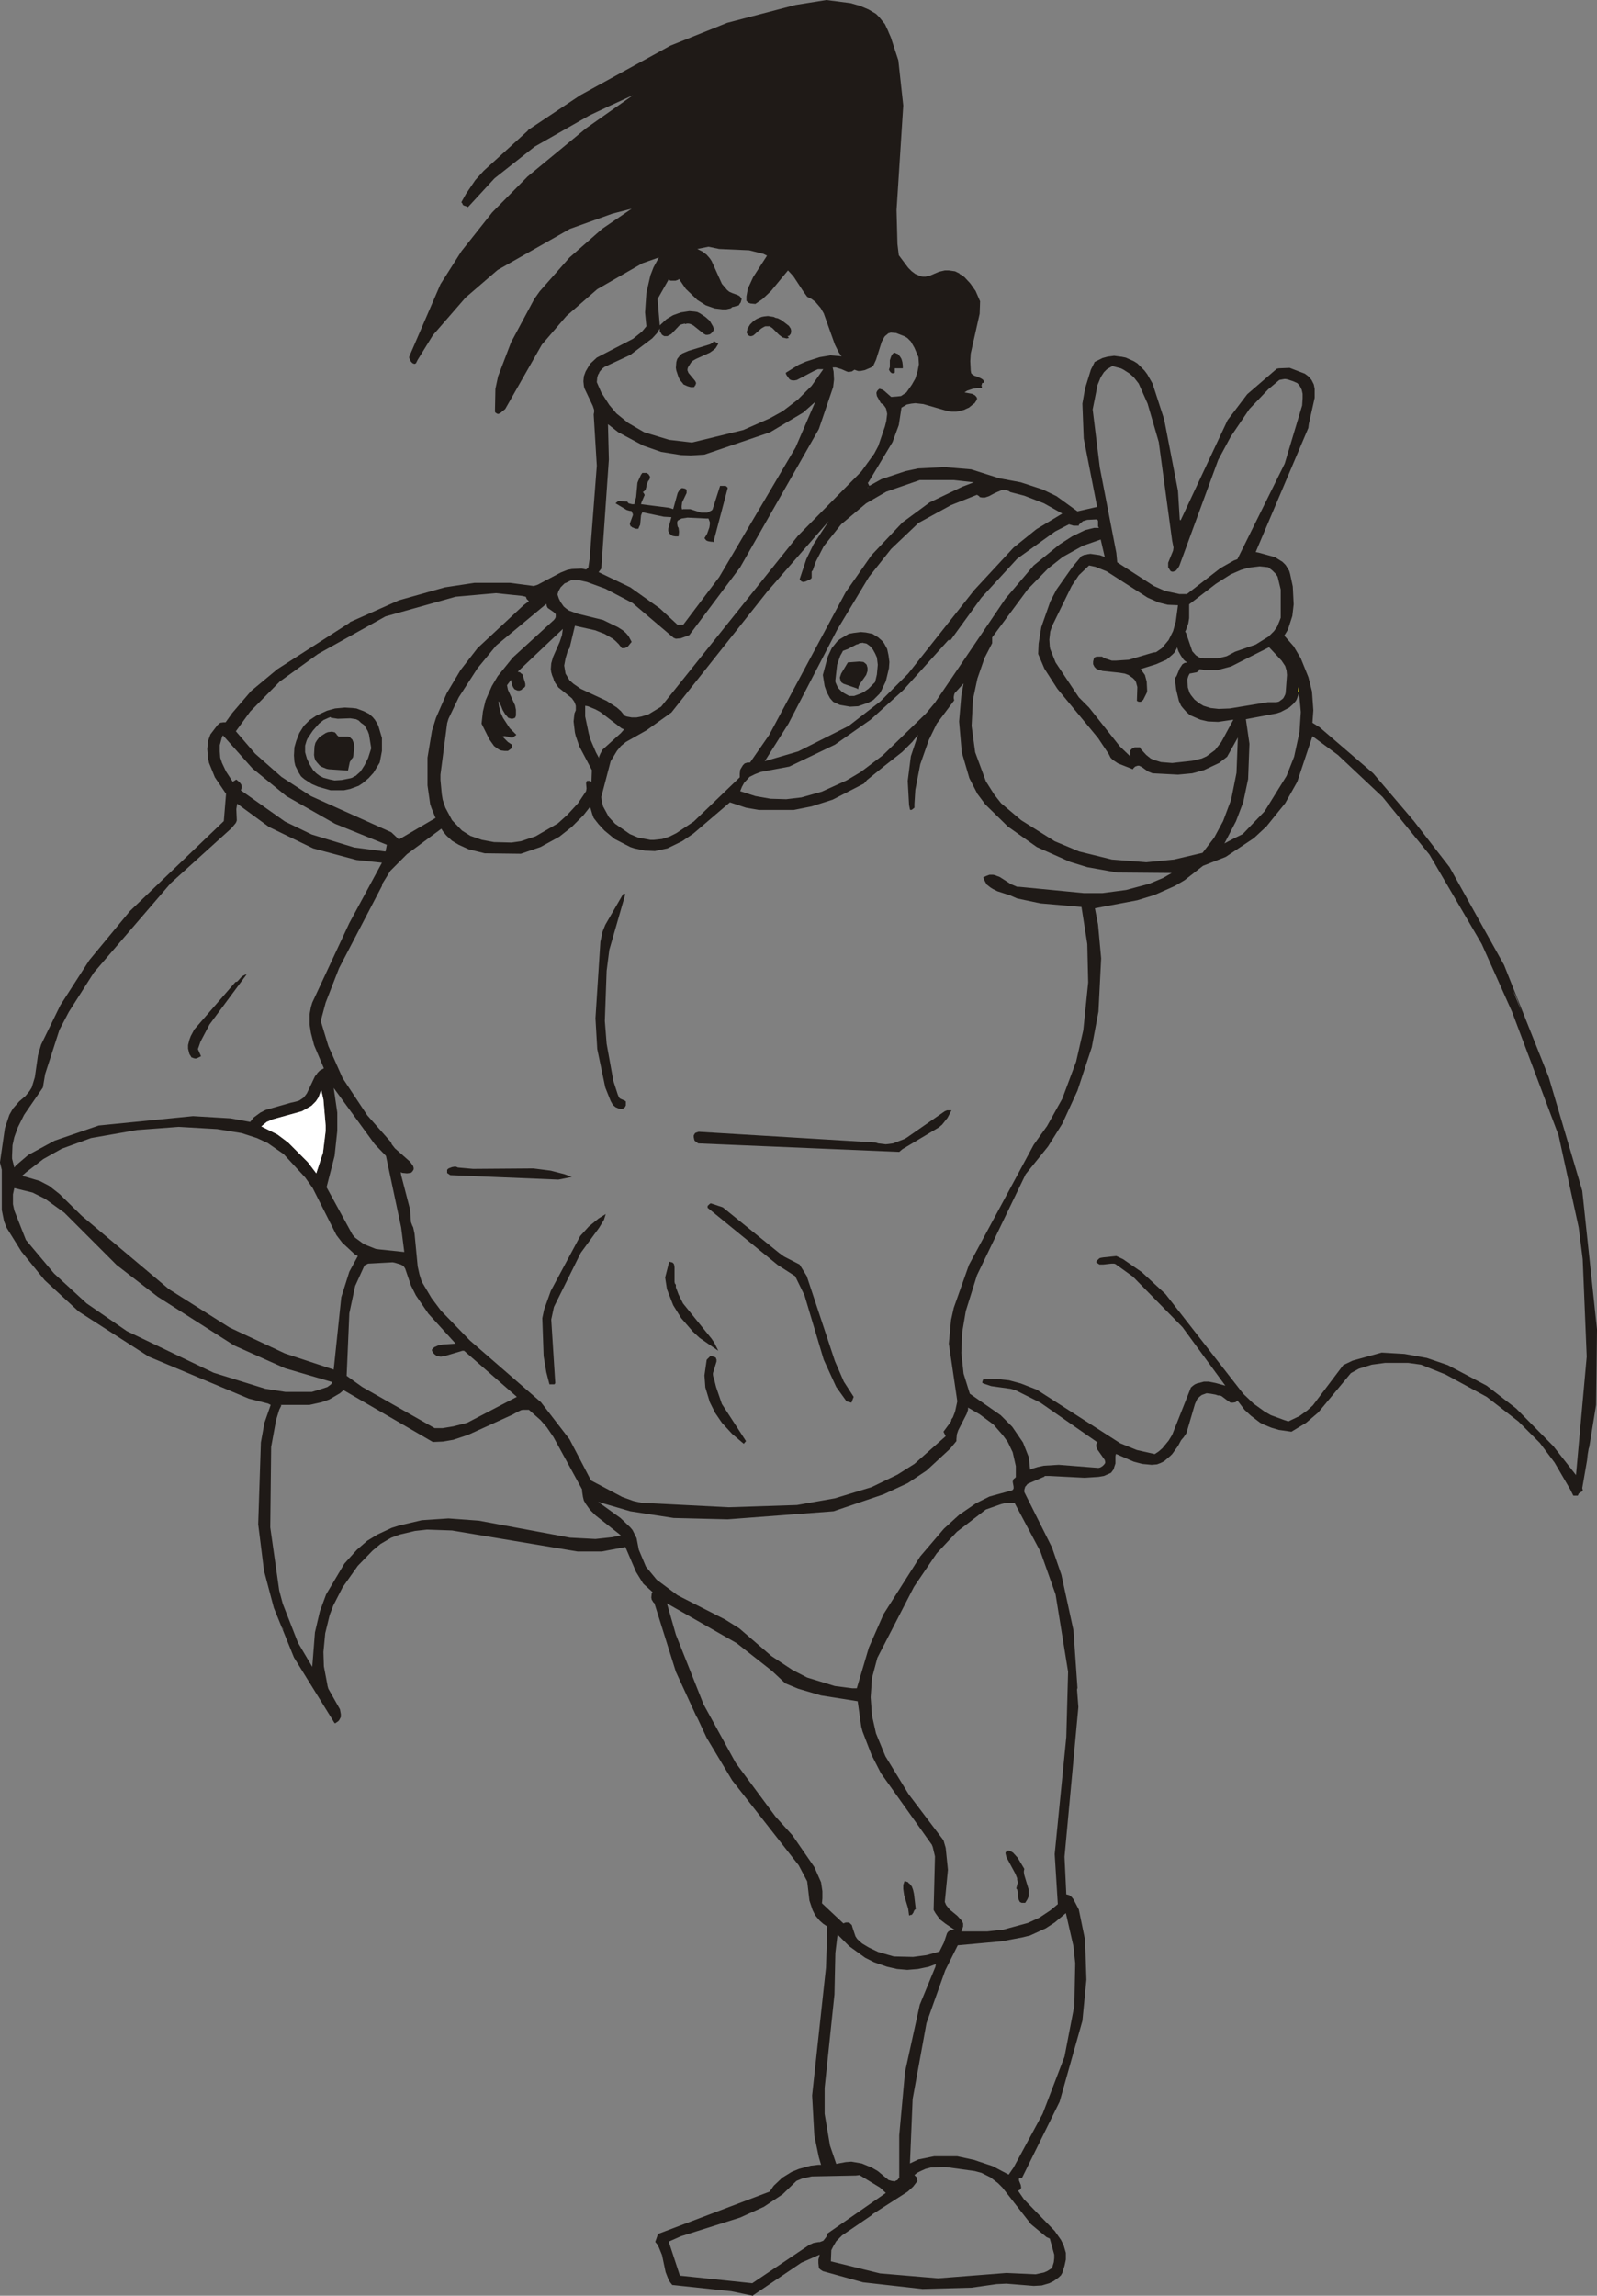 <?xml version="1.0" encoding="UTF-8" standalone="no"?>
<svg xmlns:xlink="http://www.w3.org/1999/xlink" height="256.8px" width="178.75px" xmlns="http://www.w3.org/2000/svg">
  <rect width="100%" height="100%" fill="#808080" stroke="none"/>
  <g transform="matrix(1.0, 0.0, 0.0, 1.0, -106.0, -12.75)">
    <path d="M253.15 57.25 L252.5 60.15 252.45 60.55 252.45 60.6 246.55 74.5 247.0 74.6 248.45 75.0 248.75 75.1 249.55 75.6 249.9 75.95 250.3 76.6 250.4 76.95 250.7 78.35 250.8 80.35 250.65 81.65 250.15 83.2 249.75 83.85 250.8 85.05 251.6 86.4 252.45 88.5 252.85 90.1 253.0 92.2 252.9 93.6 253.7 94.1 259.7 99.25 263.75 104.0 263.8 104.05 264.2 104.55 264.1 104.4 268.25 109.75 274.35 120.7 279.35 133.25 283.1 145.95 283.0 145.95 283.1 145.95 284.75 161.45 284.65 169.9 283.85 174.8 283.85 174.6 283.6 176.1 283.75 175.45 283.1 179.2 283.15 179.4 283.15 179.5 283.1 179.55 283.05 179.6 282.85 179.7 282.75 179.8 282.7 179.8 282.7 179.85 282.65 179.95 282.6 180.05 282.1 180.05 282.05 179.95 281.75 179.35 280.0 176.35 278.35 174.15 275.95 171.75 272.4 169.0 267.8 166.5 265.05 165.4 263.6 165.2 261.05 165.2 259.55 165.4 258.1 165.85 257.2 166.35 253.55 170.75 252.2 171.9 250.55 172.9 249.15 172.7 248.3 172.45 247.45 172.1 247.05 171.9 246.0 171.1 245.3 170.45 244.5 169.4 244.3 169.6 244.0 169.65 243.9 169.65 243.85 169.65 243.75 169.65 243.65 169.6 243.6 169.55 243.5 169.5 242.7 168.9 242.5 168.85 242.35 168.85 242.05 168.75 241.5 168.65 241.05 168.6 240.5 168.8 240.25 169.0 240.0 169.25 239.75 169.8 238.9 172.7 238.8 173.05 238.5 173.5 238.2 173.85 237.85 174.5 237.2 175.4 237.0 175.6 236.3 176.2 235.9 176.4 235.5 176.55 234.9 176.6 233.85 176.5 232.9 176.25 230.95 175.4 230.9 175.4 230.85 175.65 230.85 176.45 230.7 176.9 230.65 177.1 230.5 177.3 230.35 177.5 229.55 177.85 228.95 177.95 227.4 178.05 223.5 177.85 222.95 177.85 222.85 177.95 222.7 178.0 222.6 178.05 221.2 178.65 221.0 178.75 220.85 178.95 220.75 179.05 220.65 179.4 220.65 179.65 223.75 185.85 224.8 188.9 226.15 195.1 226.6 201.55 226.55 201.75 226.7 203.7 225.15 220.45 225.35 224.65 225.7 224.75 225.95 224.95 226.15 225.2 226.75 226.35 227.45 229.75 227.6 234.2 227.15 238.8 224.6 247.85 220.4 256.35 220.3 256.4 220.1 256.4 220.05 256.45 220.05 256.55 220.05 256.65 220.25 257.15 220.3 257.45 220.25 257.6 220.2 257.65 220.15 257.7 220.05 257.75 219.95 257.8 220.6 258.75 224.05 262.3 224.75 263.3 225.05 263.9 225.3 264.75 225.3 265.5 225.15 266.2 224.9 267.0 224.75 267.25 224.75 267.3 224.7 267.3 224.5 267.5 223.95 267.9 223.45 268.15 222.6 268.4 221.7 268.45 218.65 268.2 217.55 268.25 214.75 268.65 209.25 268.8 202.6 268.05 198.1 266.8 197.8 266.6 197.65 266.45 197.65 266.35 197.6 265.9 197.6 265.5 197.75 264.95 195.7 265.85 190.3 269.5 190.3 269.55 190.25 269.55 187.85 269.05 181.3 268.35 181.25 268.35 181.05 268.1 180.85 267.8 180.5 266.9 180.1 265.0 179.75 264.15 179.6 263.85 179.4 263.6 179.35 263.55 179.35 263.5 179.65 262.65 179.75 262.6 192.15 257.9 192.6 257.25 193.55 256.35 194.6 255.7 195.45 255.35 196.75 255.0 197.6 254.9 197.9 254.9 197.65 254.05 197.15 251.65 196.9 247.15 198.45 232.85 198.6 228.25 198.15 227.95 197.75 227.6 197.25 227.0 196.95 226.4 196.6 225.35 196.35 223.2 195.4 221.4 187.95 211.9 185.1 207.15 184.05 204.9 183.95 204.75 181.65 199.75 179.25 192.1 179.1 191.95 179.05 191.85 178.95 191.7 178.9 191.45 178.95 190.95 179.0 190.95 179.0 190.9 179.05 190.85 178.0 189.9 177.2 188.6 176.0 185.8 173.35 186.3 170.65 186.3 156.6 183.95 153.8 183.85 152.45 184.0 150.75 184.4 149.8 184.75 148.6 185.45 147.7 186.2 146.05 187.9 144.35 190.3 143.3 192.35 142.9 193.4 142.4 195.45 142.2 197.55 142.25 199.15 142.65 201.25 142.65 201.3 142.75 201.65 144.05 203.95 144.15 204.5 144.15 204.8 144.0 205.1 143.9 205.25 143.55 205.5 143.45 205.5 138.9 198.15 136.65 192.6 135.55 188.45 134.9 183.25 135.2 174.1 135.6 171.9 136.3 169.9 136.0 169.75 133.85 169.2 122.65 164.5 114.8 159.45 111.0 155.95 108.4 152.75 106.75 150.1 106.45 149.35 106.2 148.1 106.2 143.6 106.0 142.8 106.0 142.75 106.55 138.95 107.05 137.45 107.45 136.75 108.15 135.95 108.85 135.35 109.3 134.8 109.55 134.4 109.9 133.25 110.25 130.8 110.6 129.6 112.75 125.2 116.0 120.15 120.55 114.65 131.05 104.6 131.3 101.55 130.05 99.7 129.4 98.1 129.3 97.65 129.2 96.55 129.3 95.6 129.55 94.9 130.35 93.85 130.65 93.6 131.0 93.55 131.1 93.55 131.25 93.55 132.0 92.5 134.1 90.05 137.05 87.6 145.15 82.4 145.15 82.35 150.65 79.9 155.8 78.45 159.1 77.95 163.1 77.95 165.75 78.3 166.2 78.15 168.75 76.8 169.5 76.5 170.0 76.4 171.1 76.35 171.6 76.45 171.85 76.25 172.0 75.25 172.8 64.85 172.45 59.1 172.5 58.85 172.5 58.6 172.35 58.15 171.4 56.15 171.35 55.9 171.3 55.4 171.35 54.85 171.55 54.3 172.05 53.45 172.8 52.75 176.85 50.65 177.85 49.85 178.35 49.25 178.2 47.7 178.35 45.5 178.8 43.55 179.15 42.65 179.75 41.55 177.9 42.2 172.85 45.1 169.4 48.1 166.65 51.3 162.55 58.5 162.25 58.75 162.2 58.75 162.15 58.85 161.9 59.0 161.8 59.05 161.7 59.05 161.6 59.0 161.45 58.9 161.4 58.8 161.45 56.25 161.75 54.85 163.2 51.05 165.8 46.2 166.4 45.35 169.75 41.55 173.4 38.35 176.7 36.1 174.55 36.65 169.8 38.35 161.7 42.95 158.1 46.05 154.45 50.25 152.75 53.0 152.55 53.4 152.5 53.4 152.45 53.45 152.3 53.45 152.3 53.4 152.2 53.4 152.15 53.35 152.05 53.25 152.0 53.2 151.9 53.0 151.85 52.9 151.8 52.8 151.8 52.65 155.3 44.55 157.65 40.85 161.1 36.5 165.05 32.5 171.6 27.1 176.85 23.4 Q174.4 24.5 172.0 25.65 L165.85 29.15 161.35 32.7 158.4 35.9 158.3 35.9 158.25 35.85 157.95 35.75 157.85 35.7 157.8 35.65 157.75 35.5 157.65 35.4 157.65 35.35 158.15 34.45 159.2 32.9 160.15 31.85 165.1 27.35 165.1 27.3 170.95 23.4 181.05 17.85 187.4 15.3 195.05 13.3 198.5 12.75 201.2 13.1 202.25 13.4 203.2 13.8 204.05 14.3 204.4 14.65 205.05 15.45 205.4 16.2 205.5 16.45 205.7 16.9 206.55 19.5 207.1 24.55 206.35 36.25 206.45 40.05 206.6 41.3 207.65 42.7 208.05 43.1 208.45 43.4 209.05 43.65 209.3 43.7 209.6 43.7 209.75 43.65 210.05 43.6 211.1 43.15 211.75 43.0 212.2 43.0 212.9 43.1 213.4 43.35 213.4 43.4 213.6 43.5 213.95 43.75 214.6 44.45 215.2 45.3 215.7 46.45 215.65 47.85 214.65 52.3 214.6 53.15 214.65 54.2 214.7 54.5 214.8 54.6 214.85 54.65 215.1 54.8 215.3 54.85 215.75 55.05 216.0 55.2 216.15 55.4 216.15 55.5 216.15 55.55 215.95 55.6 215.9 55.65 215.9 55.75 215.85 55.85 215.9 56.05 215.9 56.15 215.85 56.15 215.8 56.15 215.65 56.15 215.35 56.15 214.85 56.25 214.25 56.45 213.95 56.65 214.8 56.8 215.0 56.9 215.1 56.95 215.25 57.1 215.35 57.25 215.35 57.35 215.35 57.45 215.05 57.9 215.0 57.9 214.45 58.35 Q214.2 58.45 213.9 58.6 L213.05 58.8 212.5 58.8 211.95 58.7 209.35 57.95 208.45 57.85 208.0 57.9 207.5 58.0 206.9 58.35 206.6 60.3 205.9 62.2 203.2 66.7 203.15 66.7 203.15 66.8 203.2 66.9 203.3 67.1 204.65 66.35 207.35 65.45 208.75 65.15 211.75 65.0 214.7 65.25 217.85 66.25 220.25 66.7 222.7 67.5 224.25 68.25 226.6 69.95 228.8 69.45 227.3 61.8 227.15 57.9 227.45 56.2 228.1 54.1 228.5 53.3 228.5 53.25 228.7 53.15 229.4 52.8 229.95 52.65 230.7 52.55 231.45 52.65 231.5 52.65 232.0 52.75 232.9 53.15 233.3 53.4 234.1 54.2 234.25 54.4 234.4 54.6 235.0 55.65 236.3 59.65 237.85 67.65 238.05 70.9 238.15 70.95 243.4 59.75 245.6 56.85 248.85 54.05 248.9 54.0 249.15 53.95 250.35 53.9 252.05 54.55 252.45 54.85 252.8 55.25 253.05 55.75 253.15 56.25 253.15 57.25 M250.3 91.9 L249.35 92.4 248.9 92.55 245.45 93.2 245.85 95.95 245.7 99.9 245.15 102.5 244.35 104.6 243.05 107.1 Q244.05 106.55 245.1 106.05 L247.55 103.5 250.0 99.55 250.85 97.4 251.45 94.65 251.6 92.4 251.4 90.25 251.15 90.95 251.05 91.15 250.75 91.5 250.3 91.9 M250.0 87.75 L249.85 87.25 249.45 86.65 248.05 85.15 Q245.95 86.2 243.8 87.3 L242.3 87.7 240.8 87.7 240.25 87.6 240.2 87.75 240.15 87.8 239.95 87.95 239.15 88.1 239.0 88.4 238.9 88.75 238.95 89.65 239.15 90.25 239.3 90.5 239.7 91.0 240.2 91.4 240.7 91.7 241.5 91.95 242.4 92.05 243.65 92.0 247.9 91.3 248.85 91.3 249.1 91.25 249.2 91.2 249.6 90.9 249.7 90.75 249.85 90.45 249.9 90.25 250.05 88.25 250.0 87.75 M248.8 76.95 L248.4 76.55 247.95 76.2 247.0 76.1 245.75 76.25 244.9 76.5 243.75 77.0 242.1 78.05 239.1 80.35 239.1 81.9 239.0 82.5 238.75 83.2 238.65 83.4 238.75 83.55 239.45 85.6 239.85 86.05 240.25 86.3 240.75 86.4 242.3 86.4 243.3 86.15 244.25 85.65 246.55 84.85 248.0 83.95 248.15 83.8 248.6 83.35 248.95 82.85 249.2 82.25 249.35 81.85 249.35 78.7 249.05 77.45 249.0 77.25 248.8 76.95 M250.15 55.2 L249.9 55.15 249.75 55.15 249.2 55.25 247.95 56.3 245.85 58.5 243.75 61.6 242.35 64.2 238.0 76.05 237.85 76.3 237.6 76.6 237.5 76.6 237.45 76.65 237.3 76.7 237.2 76.7 237.05 76.65 237.0 76.6 236.75 76.2 236.75 75.7 237.3 74.35 237.35 74.0 237.2 73.25 235.7 62.2 234.45 57.9 233.45 55.65 232.9 54.95 232.45 54.55 231.75 54.1 231.45 53.95 230.5 53.7 229.9 54.05 229.55 54.4 229.2 54.95 228.85 55.8 228.3 58.55 229.1 65.05 230.95 74.6 231.05 75.65 235.15 78.3 236.4 78.85 238.0 79.2 238.85 79.2 242.6 76.3 244.1 75.45 244.5 75.3 249.8 64.6 251.75 58.1 251.8 57.3 251.8 56.8 251.7 56.35 251.5 55.95 251.3 55.7 251.2 55.6 250.75 55.4 250.15 55.2 M251.3 89.75 L251.3 89.95 251.3 90.1 251.35 90.2 251.4 90.25 251.3 89.6 251.3 89.75 M255.75 97.2 L252.9 95.1 251.2 100.2 249.85 102.6 247.75 105.2 246.35 106.5 243.2 108.6 240.65 109.6 238.6 111.2 237.5 111.85 235.25 112.85 233.3 113.45 228.55 114.35 228.9 116.15 229.25 119.95 228.95 125.9 228.2 129.9 226.6 134.75 224.9 138.45 223.3 141.0 220.8 144.1 215.35 155.4 214.1 159.4 213.7 161.75 213.6 164.1 213.85 166.4 214.55 168.65 218.0 171.05 219.3 172.35 220.5 174.1 221.15 175.75 221.3 177.15 221.5 177.05 222.15 176.85 222.85 176.7 224.5 176.6 228.95 176.95 229.15 176.9 229.4 176.75 229.6 176.55 229.7 176.4 229.7 176.25 229.65 176.05 228.8 174.85 228.7 174.55 228.7 174.35 228.75 174.2 228.85 174.1 222.45 169.65 219.65 168.25 219.1 168.1 216.95 167.8 216.2 167.55 215.95 167.45 215.95 167.3 216.0 167.2 216.0 167.15 216.05 167.05 217.6 167.0 218.95 167.15 220.25 167.5 222.05 168.2 231.4 174.2 233.25 174.95 235.25 175.4 235.7 175.1 236.1 174.75 236.8 173.9 237.2 173.25 239.3 167.95 239.6 167.7 239.75 167.6 240.1 167.45 240.2 167.45 240.75 167.3 241.3 167.3 242.05 167.45 243.15 167.75 238.35 161.2 232.8 155.55 230.85 154.15 230.7 154.1 230.55 154.1 230.4 154.1 229.5 154.2 229.05 154.2 228.7 153.95 228.75 153.8 228.95 153.6 229.05 153.5 229.2 153.45 229.5 153.4 230.95 153.25 231.7 153.6 233.8 155.05 236.45 157.5 245.15 168.65 246.3 169.75 247.55 170.65 248.25 171.05 249.75 171.6 250.2 171.75 251.45 171.15 252.35 170.5 252.95 169.95 256.35 165.45 257.4 164.95 260.65 164.05 263.2 164.2 265.7 164.65 268.05 165.45 272.4 167.75 275.7 170.3 279.85 174.5 282.4 177.75 283.6 164.5 283.15 153.6 282.7 150.05 280.45 139.75 275.25 125.95 271.85 118.35 266.0 108.35 260.75 101.9 255.75 97.2 M244.55 95.25 L243.35 97.4 242.45 98.1 240.75 98.9 239.45 99.25 237.85 99.4 235.0 99.25 234.5 99.05 233.8 98.55 233.5 98.4 233.35 98.4 233.05 98.5 233.0 98.55 232.85 98.7 232.8 98.8 231.15 98.15 230.55 97.75 230.3 97.5 230.1 97.1 228.9 95.3 224.35 89.8 222.9 87.55 222.2 85.9 222.25 84.75 222.55 82.9 223.55 80.05 224.25 78.7 226.05 76.15 227.05 74.95 227.4 74.8 227.55 74.8 227.7 74.75 228.05 74.7 229.1 74.85 229.65 75.05 229.2 73.1 227.2 73.8 224.95 75.05 223.3 76.35 221.05 78.65 217.05 84.05 217.05 84.7 216.2 86.35 215.4 88.65 214.9 91.0 214.75 93.95 215.15 96.9 216.35 100.15 217.3 101.65 218.05 102.6 220.3 104.5 224.05 106.85 226.8 108.0 230.45 108.9 234.3 109.2 237.4 108.9 240.6 108.15 241.9 106.45 242.9 104.6 243.8 102.2 244.4 99.2 244.55 95.25 M180.0 41.4 L179.95 41.4 180.0 41.4 M181.05 44.15 L181.0 44.1 180.95 44.1 180.85 44.0 179.6 46.2 179.85 49.15 180.6 48.45 181.35 48.0 182.2 47.7 183.15 47.55 183.75 47.6 184.05 47.65 184.35 47.8 184.95 48.2 185.35 48.55 185.45 48.65 185.8 49.25 185.9 49.55 185.85 49.75 185.65 50.0 185.45 50.15 185.2 50.2 185.0 50.2 184.8 50.1 184.6 49.95 183.6 49.15 183.5 49.1 183.3 49.0 183.1 48.95 182.85 48.95 182.75 49.0 182.6 48.95 182.45 49.0 182.4 49.0 182.1 49.1 181.15 50.1 180.9 50.25 180.7 50.35 180.5 50.35 180.35 50.35 180.1 50.2 179.95 49.95 179.85 49.8 179.85 49.5 179.55 50.0 179.0 50.6 176.55 52.45 173.65 53.8 173.4 54.0 173.1 54.35 173.05 54.5 172.95 54.65 172.85 54.95 172.8 55.5 173.3 56.65 174.2 58.05 175.0 59.0 176.3 60.05 178.1 61.1 180.9 61.95 183.45 62.25 189.2 60.85 192.15 59.55 193.6 58.75 195.3 57.45 196.85 55.9 198.15 54.05 197.7 54.05 197.55 54.05 197.1 54.25 195.2 55.25 194.95 55.3 194.7 55.3 194.5 55.25 194.35 55.15 194.1 54.8 194.0 54.65 193.95 54.45 195.4 53.55 196.2 53.2 197.75 52.7 198.95 52.5 200.2 52.6 199.9 52.2 199.45 51.3 198.2 47.8 197.85 47.2 197.25 46.5 196.85 46.2 196.35 45.95 195.95 45.4 194.8 43.65 194.2 43.0 192.3 45.3 191.35 46.2 190.55 46.75 190.0 46.7 189.75 46.6 189.65 46.5 189.55 46.4 189.55 45.9 189.7 45.05 190.3 43.75 191.85 41.35 191.45 41.15 189.85 40.75 186.5 40.6 185.3 40.35 184.05 40.6 184.45 40.8 184.65 40.9 185.1 41.25 185.45 41.65 185.65 41.95 186.8 44.5 187.4 45.2 187.65 45.4 188.0 45.55 188.55 45.75 188.75 45.85 188.85 45.95 189.0 46.15 189.0 46.25 188.9 46.6 188.85 46.65 188.75 46.8 188.7 46.9 188.55 46.95 188.35 47.0 188.2 47.05 187.95 47.1 187.9 47.15 187.85 47.2 187.75 47.25 187.3 47.35 186.85 47.35 186.0 47.25 185.0 46.9 184.05 46.3 182.75 45.05 182.0 43.95 181.9 44.05 181.6 44.15 181.4 44.15 181.05 44.15 M189.8 49.3 L189.95 49.05 190.05 48.95 190.15 48.85 190.25 48.75 190.5 48.55 190.75 48.4 191.25 48.2 191.5 48.15 191.95 48.1 192.6 48.2 192.8 48.3 193.05 48.35 193.45 48.55 194.3 49.2 194.4 49.35 194.5 49.5 194.55 49.7 194.55 49.75 194.55 49.9 194.5 50.1 194.45 50.15 194.35 50.3 194.15 50.35 194.3 50.55 194.1 50.6 194.0 50.6 193.6 50.5 193.2 50.2 192.45 49.45 192.15 49.25 191.65 49.25 191.45 49.35 191.2 49.5 190.35 50.25 190.25 50.3 190.1 50.35 189.95 50.35 189.75 50.25 189.7 50.2 189.65 50.1 189.55 49.9 189.6 49.8 189.65 49.65 189.65 49.5 189.75 49.4 189.8 49.3 M197.25 57.7 L195.9 58.9 192.2 61.1 184.85 63.6 183.3 63.7 182.2 63.65 180.0 63.3 178.0 62.6 175.2 61.1 174.05 60.2 174.15 64.15 173.3 76.35 173.0 76.75 176.55 78.45 179.85 80.8 181.85 82.65 182.5 82.6 186.5 77.3 195.05 62.8 197.25 57.7 M199.55 53.85 L199.2 53.85 199.3 54.3 199.35 55.2 199.25 56.05 197.65 60.75 188.85 76.2 183.15 83.8 182.2 84.15 181.65 84.2 181.4 84.1 176.8 80.2 173.75 78.6 171.7 77.85 170.8 77.65 170.3 77.65 169.95 77.65 169.35 77.95 169.2 78.0 169.1 78.1 168.75 78.45 168.5 78.9 168.4 79.25 168.55 79.7 168.75 80.1 169.1 80.6 169.4 80.85 169.7 81.05 170.65 81.4 173.5 82.1 175.15 82.9 175.7 83.25 176.05 83.55 176.35 83.9 176.7 84.55 176.25 85.1 176.05 85.2 175.9 85.25 175.65 85.25 175.6 85.25 175.25 84.8 174.9 84.45 174.6 84.2 173.65 83.65 172.6 83.25 170.35 82.75 169.75 85.25 169.55 85.55 169.3 86.4 169.15 87.2 169.25 87.8 169.3 88.1 169.45 88.35 169.75 88.85 170.2 89.25 171.0 89.8 173.9 91.15 175.05 91.9 175.5 92.3 175.9 92.8 176.15 92.9 176.7 93.0 177.25 93.0 177.8 92.9 178.6 92.65 180.0 91.8 195.3 72.7 202.4 65.5 203.85 63.5 204.3 62.65 205.05 60.45 205.2 59.85 205.3 59.05 205.2 58.55 205.15 58.4 204.9 58.05 204.7 57.9 204.6 57.85 204.15 57.05 204.1 56.75 204.1 56.65 204.15 56.55 204.2 56.45 204.4 56.25 204.5 56.25 204.8 56.35 204.95 56.45 205.75 57.15 206.4 57.1 206.85 57.05 207.45 56.65 208.05 55.8 208.45 55.1 208.7 54.3 208.85 53.5 208.8 52.7 208.35 51.65 207.95 50.95 207.8 50.8 207.55 50.55 207.2 50.35 206.3 50.0 205.7 49.95 205.4 50.05 205.3 50.15 205.05 50.35 204.95 50.5 204.8 50.8 204.7 50.95 204.05 53.0 203.75 53.65 203.5 53.85 202.8 54.15 202.3 54.25 202.05 54.25 201.75 54.15 201.65 54.1 201.35 54.3 201.05 54.35 200.9 54.35 200.65 54.25 200.2 54.05 199.55 53.85 M185.9 50.9 L186.4 51.2 186.25 51.45 186.1 51.7 185.8 51.95 185.45 52.2 183.9 52.9 183.55 53.1 183.35 53.3 183.0 53.85 182.95 54.05 182.95 54.2 183.0 54.3 183.05 54.45 183.8 55.35 183.9 55.55 183.9 55.7 183.85 55.75 183.85 55.85 183.75 55.9 183.75 56.0 183.65 56.05 183.3 56.05 182.95 55.95 182.5 55.75 182.4 55.6 182.1 55.25 181.95 54.95 181.7 54.2 181.65 53.9 181.7 53.25 181.8 52.9 182.0 52.65 182.1 52.5 182.35 52.3 183.05 52.0 185.35 51.3 185.5 51.25 185.8 51.05 185.9 50.9 M187.45 67.3 L187.45 67.35 185.85 73.4 185.75 73.35 185.6 73.35 185.3 73.3 185.15 73.25 185.05 73.2 184.85 72.95 185.15 72.45 185.4 71.75 185.45 71.4 185.45 71.15 185.3 70.75 185.05 70.75 182.95 70.65 182.3 70.75 182.0 70.9 181.85 71.0 181.8 71.15 181.8 71.35 181.85 71.65 181.95 71.8 182.0 72.2 182.0 72.3 181.95 72.75 181.6 72.75 181.3 72.7 181.2 72.65 180.95 72.45 180.9 72.35 180.8 72.15 180.8 72.0 180.8 71.9 181.15 70.6 180.3 70.55 177.9 70.05 177.85 70.15 177.75 70.4 177.65 71.45 177.55 71.65 177.45 71.9 177.2 71.9 177.05 71.85 176.9 71.8 176.85 71.75 176.75 71.75 176.7 71.65 176.6 71.65 176.5 71.4 176.5 71.3 176.85 70.35 176.8 70.15 176.75 70.1 176.7 69.95 176.65 69.9 176.5 69.9 176.15 69.8 174.9 69.05 175.0 68.95 175.2 68.8 176.2 68.85 176.35 69.05 176.55 69.1 176.75 69.15 177.0 69.15 177.05 68.95 177.2 68.35 177.35 66.75 177.45 66.5 177.75 65.85 177.9 65.65 178.0 65.65 178.35 65.65 178.6 65.8 178.65 65.9 178.75 66.05 178.75 66.2 178.7 66.35 178.65 66.45 178.55 66.55 178.35 67.05 178.35 67.2 178.25 67.55 178.2 67.6 178.15 67.65 177.95 67.8 178.0 67.85 178.05 67.9 178.1 68.0 178.15 68.1 178.15 68.15 178.1 68.25 177.8 68.95 177.75 69.15 180.9 69.55 181.35 69.7 181.85 67.9 182.0 67.65 182.1 67.5 182.3 67.35 182.4 67.35 182.65 67.4 182.75 67.45 182.8 67.5 182.85 67.5 182.85 67.55 182.85 67.75 182.85 67.9 182.35 68.95 182.3 69.35 182.3 69.55 182.35 69.75 182.45 69.7 182.6 69.7 182.65 69.7 183.25 69.7 184.5 70.1 185.15 70.1 185.45 69.95 185.65 69.85 185.75 69.75 186.6 67.1 187.1 67.1 187.2 67.1 187.3 67.15 187.4 67.25 187.45 67.3 M171.8 91.75 L171.5 91.7 171.5 92.9 171.9 94.8 172.1 95.5 172.7 96.9 173.05 97.55 173.05 97.4 173.2 97.05 173.45 96.6 175.5 94.75 175.85 94.35 175.55 94.2 173.2 92.4 172.65 92.1 171.8 91.75 M167.95 81.2 L167.3 80.75 167.2 80.55 167.15 80.3 161.55 84.95 159.45 87.5 157.35 90.75 156.2 93.15 156.05 93.65 155.3 99.4 155.3 100.0 155.45 101.6 155.55 102.2 155.85 103.1 156.6 104.5 157.7 105.65 158.65 106.25 159.95 106.7 161.3 106.95 163.25 107.0 164.3 106.85 165.95 106.3 168.45 104.85 169.5 103.9 170.7 102.6 171.6 101.25 171.65 100.95 171.6 100.35 171.65 100.2 171.7 100.1 172.0 100.1 172.2 100.2 172.25 98.9 170.85 96.25 170.45 95.1 170.35 94.7 170.2 93.45 170.3 92.55 170.45 92.2 170.45 91.7 170.35 91.4 170.25 91.2 170.0 90.85 168.5 89.65 168.4 89.5 168.15 89.15 168.0 88.85 167.95 88.65 167.8 88.3 167.7 87.95 167.65 87.6 167.7 86.95 167.9 86.25 168.65 84.55 168.9 83.8 169.0 83.1 164.25 87.6 163.95 87.9 164.2 87.95 164.3 88.05 164.35 88.1 164.45 88.15 164.5 88.25 164.75 89.05 164.8 89.25 164.8 89.4 164.8 89.5 164.7 89.65 164.55 89.75 164.45 89.8 164.4 89.9 164.15 90.0 163.95 90.0 163.7 89.9 163.6 89.85 163.55 89.8 163.45 89.65 163.3 89.35 163.2 88.8 162.75 89.4 162.85 89.9 163.65 91.65 163.75 92.15 163.75 92.6 163.75 92.8 163.65 93.05 163.35 93.15 163.25 93.15 162.9 93.05 162.55 92.65 162.25 92.15 162.1 91.75 161.95 91.45 161.9 91.3 161.8 91.2 161.85 91.75 162.05 92.5 162.3 93.05 163.05 94.2 163.8 94.95 163.4 95.25 163.35 95.25 163.15 95.25 162.8 95.15 162.55 95.1 162.4 95.1 162.25 95.15 162.85 95.75 163.3 96.05 163.3 96.1 163.35 96.2 163.3 96.25 163.3 96.3 163.2 96.5 162.85 96.75 162.5 96.75 162.1 96.7 161.95 96.65 161.7 96.5 161.3 96.2 160.8 95.5 159.9 93.7 160.05 92.35 160.35 91.1 161.05 89.5 161.7 88.4 163.4 86.3 168.0 82.1 168.15 81.9 168.2 81.75 168.2 81.6 168.2 81.45 167.95 81.2 M165.2 80.0 L164.95 79.75 164.9 79.6 164.85 79.5 164.4 79.4 161.5 79.1 157.0 79.5 149.15 81.7 141.6 85.9 137.3 89.0 134.0 92.35 132.4 94.55 134.55 97.05 137.5 99.65 140.8 101.8 149.8 105.85 150.65 106.65 154.75 104.25 154.3 103.15 154.15 102.7 153.85 100.6 153.85 97.5 154.35 94.5 154.8 93.05 156.0 90.3 157.55 87.7 159.45 85.25 164.6 80.45 165.2 80.0 M197.05 73.65 L198.75 71.05 191.9 78.9 181.15 92.45 178.35 94.45 176.05 95.75 175.5 96.2 175.05 96.75 174.35 97.9 173.3 101.9 173.35 102.3 173.5 102.95 174.15 104.15 174.85 104.9 176.5 106.05 177.45 106.45 178.8 106.7 179.2 106.7 180.1 106.6 180.9 106.35 181.7 105.95 183.65 104.65 188.8 99.7 188.8 99.6 188.8 99.3 188.85 98.85 189.15 98.35 189.35 98.15 189.65 98.05 189.8 98.05 189.95 98.05 192.1 94.95 200.65 79.0 203.55 74.85 207.0 71.2 210.05 68.95 213.7 67.2 215.0 66.7 212.75 66.45 208.95 66.45 205.2 67.75 202.95 69.05 200.15 71.4 198.2 73.85 197.3 75.6 196.95 76.6 196.9 76.6 196.85 76.7 196.85 77.15 196.85 77.2 196.85 77.25 196.85 77.35 196.85 77.4 196.75 77.5 196.7 77.55 196.15 77.8 195.9 77.85 195.75 77.8 195.65 77.75 195.6 77.65 195.55 77.6 195.5 77.55 196.25 75.3 197.05 73.65 M202.35 83.45 L202.9 83.5 203.65 83.65 204.3 84.05 204.75 84.45 204.95 84.7 205.3 85.35 205.45 86.05 205.55 86.8 205.5 87.5 205.15 88.95 204.65 90.0 204.45 90.35 203.75 91.05 203.2 91.35 202.05 91.75 201.15 91.8 200.0 91.6 199.45 91.35 199.25 91.25 198.9 90.85 198.55 90.2 198.3 89.5 198.1 88.25 198.65 86.2 199.1 85.25 199.7 84.5 200.0 84.25 201.0 83.65 201.55 83.55 202.35 83.45 M200.9 85.35 L200.35 85.55 200.25 85.75 200.05 86.1 199.7 87.1 199.5 88.85 199.5 89.0 199.55 89.15 199.75 89.6 199.85 89.75 200.2 90.1 200.5 90.3 201.05 90.6 201.6 90.6 202.15 90.4 Q202.45 90.3 202.7 90.15 L203.2 89.8 203.95 89.05 204.15 88.2 204.25 87.1 204.15 86.3 203.95 85.85 203.7 85.4 203.35 85.0 203.0 84.75 202.8 84.7 202.7 84.7 202.6 84.65 202.2 84.7 202.05 84.8 201.85 84.85 200.9 85.35 M200.9 86.85 L202.2 86.75 202.65 86.8 202.85 86.95 202.95 87.05 203.0 87.1 203.1 87.45 203.1 87.8 202.95 88.25 202.25 89.25 202.1 89.55 202.05 89.85 201.9 89.75 200.45 89.25 200.35 89.2 200.3 89.15 200.2 89.1 200.1 88.95 200.05 88.75 200.0 88.55 200.05 88.4 200.15 88.1 200.9 86.85 M199.45 96.05 L194.35 98.5 191.15 99.1 190.5 99.35 189.9 99.65 189.3 100.3 189.05 100.75 188.85 101.25 190.55 101.8 192.25 102.1 194.0 102.15 195.7 101.95 198.0 101.3 200.75 100.05 202.35 99.1 204.8 97.25 209.65 92.55 210.65 91.35 218.55 79.7 221.7 76.0 224.6 73.65 226.0 72.75 227.45 72.05 228.45 71.8 229.0 71.8 228.95 71.7 228.9 71.65 228.9 71.0 228.85 70.95 228.85 70.9 228.7 70.85 227.7 70.9 227.2 71.05 227.15 71.1 226.75 71.45 226.75 71.55 226.15 71.55 225.65 71.4 224.1 72.2 219.85 75.25 215.85 79.6 212.4 84.35 212.15 84.35 207.1 89.95 203.45 93.25 199.45 96.05 M195.35 96.8 L201.0 93.95 204.55 91.2 207.65 88.1 215.05 78.75 219.45 74.0 222.0 71.95 224.9 70.2 222.85 69.05 220.65 68.2 219.1 67.8 218.85 67.65 218.45 67.55 218.3 67.55 218.05 67.6 217.35 67.9 216.7 68.25 216.25 68.4 215.9 68.4 215.65 68.35 215.6 68.25 215.35 68.1 212.45 69.25 208.8 71.25 205.75 74.15 203.25 77.3 199.7 83.2 194.25 93.7 191.6 97.9 195.35 96.8 M206.25 52.25 L206.35 52.3 206.5 52.35 206.75 52.65 206.9 52.9 207.0 53.25 207.05 53.65 207.05 53.95 206.15 53.95 206.15 54.4 206.15 54.45 206.05 54.45 206.0 54.5 205.85 54.5 205.75 54.45 205.65 54.35 205.55 54.2 205.5 54.1 205.6 53.8 205.6 53.05 205.75 52.6 205.9 52.35 206.0 52.25 206.15 52.2 206.25 52.25 M203.15 67.35 L203.2 67.3 203.15 67.25 203.15 67.3 203.15 67.35 M237.85 80.45 L236.7 80.4 235.7 80.15 234.45 79.6 229.85 76.65 228.6 76.15 227.9 76.0 226.75 77.1 225.95 78.3 223.75 82.8 223.55 83.4 223.45 84.3 223.5 85.1 223.55 85.35 224.15 86.85 226.75 90.75 227.9 91.9 231.35 96.25 232.5 97.35 232.5 96.7 232.6 96.6 232.7 96.5 233.0 96.35 233.6 96.35 233.7 96.55 234.3 97.2 234.8 97.6 235.15 97.75 235.95 98.0 237.2 98.1 239.45 97.85 240.5 97.6 241.05 97.35 242.0 96.65 242.7 95.75 244.05 93.25 242.35 93.5 241.2 93.45 240.35 93.25 239.2 92.75 238.8 92.4 238.4 91.95 238.2 91.7 237.95 91.15 237.65 89.9 237.5 88.65 237.7 88.35 238.05 87.5 238.35 87.05 238.6 86.9 238.9 86.85 238.65 86.7 238.45 86.5 238.15 86.05 237.9 85.6 237.75 85.15 237.7 85.3 237.45 85.75 237.25 85.95 236.8 86.35 236.55 86.55 235.4 87.05 233.65 87.6 233.75 87.7 234.15 88.25 234.35 89.0 234.4 90.05 234.35 90.25 233.95 91.05 233.75 91.2 233.7 91.25 233.45 91.25 233.35 91.2 233.25 91.15 233.3 89.6 233.15 89.05 233.0 88.8 232.8 88.6 232.3 88.25 231.9 88.1 231.3 88.0 229.4 87.8 229.1 87.7 229.0 87.7 228.9 87.65 228.8 87.6 228.75 87.6 228.5 87.35 228.35 87.05 228.35 86.75 228.45 86.35 228.5 86.3 228.6 86.25 228.75 86.2 229.35 86.2 229.5 86.3 229.7 86.4 230.45 86.65 230.85 86.65 232.35 86.55 235.05 85.75 235.4 85.7 236.05 85.25 236.8 84.35 237.3 83.35 237.6 82.3 237.85 80.45 M207.95 97.35 L208.75 94.95 208.1 95.75 207.0 96.85 Q205.0 98.4 203.05 100.0 L202.7 100.4 199.2 102.2 196.85 102.95 194.85 103.35 190.95 103.35 189.5 103.1 187.7 102.5 183.6 106.0 182.35 106.85 180.7 107.65 179.3 107.95 178.2 107.9 177.0 107.65 176.55 107.5 174.8 106.6 173.65 105.65 173.0 104.95 172.45 104.25 172.3 103.85 172.05 103.0 171.3 103.95 170.0 105.25 168.6 106.35 166.5 107.5 164.3 108.25 160.25 108.2 158.45 107.75 157.35 107.25 156.6 106.8 155.95 106.2 155.55 105.7 155.4 105.45 151.55 108.3 149.7 110.15 148.8 111.6 148.75 111.85 143.95 121.05 142.45 124.9 141.9 126.95 142.75 129.75 144.35 133.35 147.1 137.5 149.75 140.5 149.85 140.75 150.2 141.2 151.9 142.7 152.15 143.05 152.25 143.2 152.3 143.4 152.3 143.55 152.25 143.65 152.15 143.8 152.05 143.9 151.95 143.95 151.55 144.0 151.05 143.95 150.9 143.9 150.85 143.85 150.9 144.2 151.9 148.05 152.0 149.45 152.15 149.85 152.25 150.05 152.4 150.75 152.75 154.4 152.95 155.3 153.2 156.1 154.3 157.95 155.35 159.35 158.6 162.7 166.55 169.6 169.75 173.75 172.15 178.35 175.65 180.2 176.9 180.65 177.8 180.85 187.55 181.35 195.2 181.1 199.45 180.35 203.55 179.1 206.45 177.7 208.35 176.5 211.85 173.4 211.6 172.9 212.45 171.75 212.5 171.5 212.65 171.3 212.9 170.65 213.15 169.5 212.2 163.05 212.45 160.4 212.75 159.05 214.45 154.25 221.7 140.8 223.2 138.7 224.9 135.65 226.45 131.5 227.25 128.0 227.8 122.65 227.7 118.35 227.05 114.2 222.45 113.8 219.85 113.25 219.05 112.9 217.65 112.45 217.15 112.2 216.9 112.05 216.45 111.7 216.25 111.35 216.05 110.9 216.35 110.75 216.75 110.6 217.15 110.6 217.4 110.65 217.5 110.7 217.9 110.85 219.15 111.65 219.85 111.95 220.0 111.95 220.1 111.95 227.3 112.65 229.4 112.65 232.05 112.3 234.65 111.6 236.2 110.95 237.15 110.4 231.05 110.35 227.7 109.75 225.75 109.15 222.05 107.5 218.8 105.2 216.3 102.75 215.4 101.55 214.5 99.8 213.65 96.9 213.35 93.45 213.6 90.55 213.85 89.2 212.85 90.3 212.8 90.45 212.75 90.7 212.75 90.85 212.8 91.1 210.85 93.7 209.95 95.55 209.0 98.25 208.45 101.1 208.35 102.7 208.35 103.1 208.1 103.3 208.0 103.35 207.9 103.35 207.85 103.3 207.75 102.8 207.6 100.1 207.95 97.35 M212.5 136.95 L212.05 137.8 211.45 138.55 211.1 138.85 207.0 141.3 206.65 141.6 184.15 140.65 183.95 140.5 183.75 140.35 183.7 140.2 183.65 139.95 183.65 139.85 183.65 139.75 183.8 139.5 183.9 139.45 184.05 139.4 184.2 139.35 204.0 140.55 204.3 140.65 205.15 140.75 205.95 140.65 207.25 140.15 207.5 140.0 211.75 137.05 212.0 136.95 212.5 136.95 M176.0 112.75 L174.2 119.0 173.9 121.35 173.7 126.95 173.9 129.5 174.65 133.65 175.15 135.2 175.2 135.3 175.25 135.45 175.3 135.5 175.35 135.6 175.55 135.7 175.9 135.85 176.05 135.95 176.05 136.05 176.05 136.25 176.05 136.4 175.95 136.6 175.75 136.75 175.6 136.8 175.45 136.8 175.25 136.75 174.9 136.6 174.6 136.35 174.35 135.9 173.75 134.4 172.85 130.1 172.65 126.65 173.2 118.1 173.45 116.95 173.75 116.2 175.75 112.75 176.0 112.75 M169.2 144.1 L170.0 144.4 168.5 144.7 156.4 144.2 156.1 144.0 156.05 143.95 156.05 143.9 156.05 143.85 156.05 143.7 156.05 143.6 156.2 143.45 156.6 143.3 156.9 143.25 157.0 143.25 157.15 143.3 157.25 143.35 158.95 143.5 165.7 143.45 167.65 143.7 169.2 144.1 M185.55 147.35 L186.9 147.8 193.2 152.9 193.75 153.3 195.5 154.2 196.3 155.5 199.45 165.0 200.45 167.3 201.55 169.0 201.3 169.65 200.75 169.5 199.6 167.9 198.2 164.85 196.05 157.65 195.0 155.5 193.05 154.25 185.2 147.85 185.2 147.65 185.25 147.6 185.4 147.45 185.55 147.35 M186.4 163.85 L184.3 162.4 183.55 161.7 182.25 160.2 181.35 158.75 180.65 156.95 180.45 155.65 180.9 153.9 181.0 153.9 181.15 153.95 181.2 153.95 181.3 154.0 181.4 154.1 181.45 154.2 181.5 154.5 181.5 155.75 181.5 156.15 181.55 156.35 181.65 156.45 181.65 156.75 181.95 157.55 182.45 158.55 185.65 162.5 185.95 162.95 186.4 163.85 M186.2 165.05 L185.8 166.35 185.8 166.55 185.85 166.8 185.9 166.9 186.15 167.9 186.8 169.8 189.5 173.95 189.25 174.25 187.95 173.15 186.8 171.9 186.05 170.8 185.45 169.6 184.95 167.95 184.85 166.6 185.1 164.85 185.5 164.45 185.65 164.45 186.0 164.55 186.15 164.65 186.15 164.75 186.2 164.8 186.2 165.05 M173.6 149.2 L173.05 150.1 171.0 152.9 168.0 158.95 167.7 160.35 168.15 167.45 168.1 167.55 168.05 167.6 167.95 167.6 167.5 167.6 167.15 166.25 166.85 164.45 166.7 160.2 166.9 159.25 167.65 157.15 170.95 151.0 171.9 149.95 173.0 149.05 173.8 148.55 173.6 149.2 M216.35 181.6 L213.1 184.1 210.85 186.5 208.3 190.25 204.2 198.2 203.6 200.45 203.45 202.6 203.6 204.65 204.05 206.65 205.1 209.2 207.7 213.45 211.6 218.6 211.85 219.45 212.1 221.9 211.75 225.5 211.9 225.85 212.3 226.35 213.15 227.05 213.65 227.6 213.7 227.7 213.8 227.9 213.8 228.0 213.8 228.25 213.65 228.65 213.6 228.8 216.5 228.8 218.3 228.6 221.05 227.85 222.35 227.25 223.55 226.45 224.4 225.75 224.05 220.15 225.35 207.05 225.55 199.75 224.15 191.1 222.45 186.3 219.55 180.85 218.9 180.85 218.65 180.85 218.05 181.0 216.35 181.6 M180.65 192.1 L181.65 195.6 184.75 203.4 188.35 209.95 192.8 215.95 194.7 218.05 197.15 221.6 197.9 223.3 198.05 224.3 198.05 225.1 198.0 225.65 200.4 227.9 200.65 227.8 200.95 227.8 201.1 227.85 201.15 227.9 201.25 228.0 201.3 228.05 201.35 228.1 201.4 228.3 201.75 229.35 201.95 229.65 202.5 230.15 203.25 230.6 204.3 231.1 206.05 231.6 208.2 231.65 209.7 231.45 211.15 231.05 211.65 230.05 212.0 229.0 212.15 228.8 212.35 228.7 212.6 228.6 212.75 228.6 212.9 228.65 211.85 227.95 211.2 227.45 210.7 226.75 210.5 226.4 210.65 220.4 210.4 219.35 210.3 219.1 204.6 211.1 203.55 209.05 202.55 206.45 202.4 205.9 202.0 203.05 197.9 202.4 195.35 201.65 193.9 201.05 192.4 199.65 188.45 196.55 180.65 192.1 M176.55 181.8 L172.95 180.75 175.45 182.55 176.55 183.6 176.8 183.9 177.25 184.8 177.5 186.1 178.3 188.0 179.5 189.45 181.85 191.2 187.15 193.9 188.75 194.9 192.35 198.0 194.7 199.55 196.35 200.4 199.45 201.35 201.4 201.6 201.9 201.6 203.25 197.05 204.9 193.3 209.0 186.85 211.65 183.75 213.35 182.2 215.25 180.9 216.75 180.15 219.3 179.45 219.4 179.35 219.45 179.25 219.45 179.05 219.35 178.5 219.4 178.3 219.45 178.2 219.5 178.15 219.6 178.1 219.6 178.05 219.7 178.0 219.7 176.75 219.35 175.2 218.8 174.05 218.25 173.3 217.2 172.1 215.65 170.95 214.35 170.2 214.35 170.45 214.2 170.9 213.25 172.75 213.1 173.2 213.05 173.75 213.05 173.95 212.35 174.8 209.7 177.25 207.6 178.65 204.9 179.9 199.3 181.8 187.45 182.7 181.4 182.55 176.55 181.8 M165.2 170.45 L164.5 170.45 164.3 170.5 163.8 170.75 163.35 171.0 158.4 173.25 156.75 173.8 155.6 174.0 154.45 174.05 144.45 168.25 144.05 168.6 142.85 169.3 142.0 169.6 140.65 169.9 137.35 169.9 137.5 169.95 137.25 170.45 136.9 171.6 136.35 174.6 136.25 183.6 137.25 190.65 137.65 192.15 139.35 196.5 140.95 199.2 141.25 195.35 141.8 193.0 142.5 191.1 144.55 187.65 145.95 186.1 147.1 185.1 148.25 184.4 149.85 183.65 150.65 183.4 153.2 182.8 156.2 182.6 159.6 182.85 169.8 184.75 172.65 184.9 174.5 184.7 175.5 184.5 172.65 182.25 172.05 181.65 171.55 180.95 171.35 180.6 171.25 180.2 171.15 179.55 171.15 179.35 167.95 173.5 167.2 172.4 166.5 171.6 165.2 170.45 M280.85 138.65 L281.05 139.3 280.9 138.8 280.85 138.65 M275.75 124.35 L275.35 123.55 276.3 125.9 275.75 124.35 M141.7 93.7 L141.0 94.5 140.4 95.4 140.3 95.65 140.15 96.15 140.15 96.4 140.15 96.9 140.35 97.6 140.65 98.25 141.05 98.9 141.4 99.25 141.8 99.55 142.2 99.75 142.95 99.95 143.45 100.05 144.25 100.0 145.25 99.8 145.4 99.75 145.5 99.7 145.65 99.6 145.8 99.55 146.35 99.05 146.8 98.35 147.2 97.55 147.55 96.45 147.3 94.9 147.15 94.5 146.85 94.0 146.75 93.85 146.4 93.6 146.3 93.5 146.15 93.35 145.85 93.2 145.2 93.1 143.8 93.15 143.15 93.05 143.05 93.05 143.0 92.95 142.75 93.05 142.2 93.3 141.7 93.7 M130.8 95.35 L130.75 95.55 130.6 96.1 130.6 96.8 130.65 97.5 130.85 98.1 131.3 99.05 132.05 100.2 132.45 99.95 132.75 100.2 132.85 100.3 133.0 100.5 133.05 100.75 133.05 100.85 133.0 101.05 132.95 101.15 137.9 104.65 140.9 106.1 145.65 107.55 149.15 108.0 149.3 107.25 143.5 104.9 138.05 101.8 134.25 98.7 130.95 95.0 130.85 95.2 130.8 95.35 M140.0 93.95 L140.65 93.3 141.4 92.8 142.6 92.25 143.5 92.0 144.6 91.9 145.45 91.95 145.9 92.0 146.7 92.3 147.3 92.6 147.7 92.95 147.95 93.25 148.2 93.65 148.35 93.95 148.75 95.3 148.75 96.75 148.55 97.8 148.5 98.05 147.8 99.2 147.25 99.8 146.6 100.35 146.15 100.65 145.2 101.0 144.5 101.15 143.0 101.15 141.6 100.75 140.9 100.45 140.05 99.9 139.7 99.6 139.45 99.2 139.05 98.4 138.95 97.95 138.9 97.25 138.95 96.35 139.15 95.65 139.5 94.75 140.0 93.95 M141.75 95.2 L142.45 94.75 142.7 94.65 143.1 94.6 143.2 94.6 143.35 94.65 143.45 94.65 143.65 94.85 143.7 94.95 143.85 95.1 143.95 95.15 144.05 95.15 144.2 95.15 144.3 95.15 144.45 95.15 144.95 95.15 145.15 95.2 145.25 95.3 145.45 95.5 145.5 95.65 145.55 95.75 145.6 95.9 145.65 96.3 145.65 96.4 145.55 97.25 145.5 97.5 145.35 97.65 145.3 97.75 145.15 98.0 144.95 98.95 142.8 98.8 142.55 98.75 142.05 98.55 141.8 98.4 141.45 98.0 141.3 97.8 141.2 97.5 141.15 97.2 141.2 96.25 141.3 95.85 141.45 95.6 141.75 95.2 M148.75 109.25 L145.9 108.95 141.05 107.65 136.1 105.25 132.55 102.65 132.45 103.25 132.5 104.4 132.5 104.55 132.4 104.8 131.9 105.4 125.1 111.55 116.5 121.55 113.7 125.95 112.65 127.95 111.05 132.9 110.8 134.4 108.7 137.45 108.0 138.85 107.6 139.95 107.4 140.85 107.35 142.05 107.35 142.35 107.6 143.35 107.8 143.1 109.15 141.95 112.1 140.35 117.05 138.65 127.6 137.6 131.8 137.85 134.0 138.25 134.4 137.75 135.15 137.2 135.75 136.9 138.55 136.1 138.8 136.05 139.2 135.95 139.5 135.85 139.95 135.55 140.05 135.45 140.35 135.05 141.25 133.15 141.45 132.9 141.55 132.75 141.8 132.5 Q142.05 132.35 142.25 132.25 L141.15 129.65 140.8 128.3 140.65 127.35 140.65 126.2 140.8 125.4 140.95 124.9 145.1 116.0 148.75 109.25 M132.65 122.45 L133.05 122.0 133.2 121.9 133.3 121.85 133.5 121.75 133.6 121.75 129.45 127.35 128.45 129.25 128.15 130.1 128.5 130.9 128.1 131.1 127.95 131.15 127.8 131.15 127.65 131.1 127.6 131.1 127.55 131.05 127.45 131.05 127.2 130.65 127.15 130.45 127.05 130.05 127.05 129.65 127.2 129.05 127.35 128.65 127.75 127.9 132.35 122.6 132.55 122.55 132.65 122.45 M141.65 135.5 L141.35 135.95 140.85 136.45 139.8 137.05 136.55 137.95 135.85 138.25 135.25 138.75 137.05 139.65 138.25 140.55 140.45 142.75 141.4 144.0 142.15 141.7 142.45 139.25 142.45 138.65 142.2 135.75 141.95 134.65 141.65 135.5 M152.55 157.65 L152.0 156.55 151.35 154.65 151.15 154.35 150.95 154.25 150.85 154.2 150.2 154.0 149.95 153.95 147.2 154.1 146.8 154.3 145.75 156.6 145.1 159.65 144.8 166.65 146.55 167.9 154.65 172.5 155.55 172.5 156.75 172.3 158.3 171.9 163.85 169.0 157.95 163.85 157.75 163.85 155.9 164.4 155.4 164.5 155.3 164.5 154.95 164.45 154.85 164.4 154.65 164.25 154.5 164.1 154.35 163.85 154.35 163.7 154.6 163.45 155.05 163.25 155.55 163.15 157.0 163.05 153.95 159.7 152.55 157.65 M107.6 145.65 L107.45 146.35 107.45 147.45 107.6 148.15 108.9 151.45 112.05 155.2 115.7 158.55 120.2 161.65 129.9 166.3 135.7 168.1 137.95 168.45 140.9 168.45 142.2 168.05 142.65 167.9 143.05 167.6 143.2 167.35 137.9 165.8 132.2 163.25 123.65 157.8 119.05 154.25 113.2 148.4 111.05 146.85 109.65 146.15 107.6 145.65 M149.2 142.05 L147.95 140.75 143.35 134.45 143.75 137.2 143.75 139.25 143.45 142.05 142.55 145.55 145.45 150.85 145.75 151.2 146.7 151.9 147.05 152.05 148.05 152.45 148.4 152.5 151.25 152.8 150.9 150.05 149.2 142.05 M130.3 139.05 L126.0 138.8 121.35 139.15 116.2 140.05 112.9 141.25 110.85 142.4 108.9 143.9 108.45 144.3 108.75 144.35 110.45 144.85 111.5 145.4 112.65 146.3 115.15 148.75 124.9 156.95 131.7 161.25 137.9 164.15 143.35 165.95 144.2 157.85 145.1 155.0 146.05 153.25 145.7 153.05 144.3 151.75 143.65 150.9 141.0 145.65 140.15 144.45 137.75 141.85 135.95 140.6 134.75 140.05 133.05 139.5 130.3 139.05 M137.75 195.1 L137.6 194.75 137.65 194.95 137.75 195.1 M218.65 220.5 L218.55 220.1 218.55 219.95 218.8 219.75 218.95 219.75 219.25 219.9 219.4 220.0 219.9 220.55 220.65 221.8 220.6 222.05 220.6 222.2 220.65 222.5 221.15 224.15 221.15 224.85 221.0 225.2 220.75 225.6 220.35 225.6 220.15 225.5 220.1 225.4 220.05 225.3 220.0 225.2 219.9 224.35 219.85 224.1 219.75 224.0 219.9 223.4 219.9 223.25 219.85 223.0 219.85 222.85 219.65 222.35 218.65 220.5 M221.3 229.25 L220.5 229.45 218.15 229.9 213.2 230.35 211.8 233.15 209.7 239.05 208.15 247.55 207.85 254.75 208.8 254.3 210.55 253.95 213.15 253.95 215.0 254.35 217.1 255.05 218.9 256.0 219.45 255.2 222.7 249.2 225.15 242.8 226.25 237.1 226.35 232.35 226.15 230.45 225.3 226.75 224.05 227.8 223.05 228.45 221.3 229.25 M207.85 223.5 L207.9 223.6 208.05 223.75 208.2 224.15 208.3 224.6 208.5 226.3 208.35 226.4 208.35 226.45 208.3 226.5 208.25 226.65 208.2 226.75 208.15 226.8 208.1 226.9 208.0 226.95 207.9 226.95 207.85 227.0 207.75 227.0 207.65 226.25 207.2 224.75 207.1 224.05 207.1 223.6 207.25 223.15 207.65 223.3 207.7 223.4 207.8 223.45 207.85 223.5 M199.05 264.45 L199.0 265.7 204.5 267.05 211.0 267.6 218.65 267.0 221.9 267.15 222.85 266.95 223.2 266.8 223.75 266.45 223.95 265.8 224.0 265.35 224.0 264.95 223.5 263.15 223.15 263.0 221.4 261.55 218.2 257.45 217.7 256.95 216.85 256.3 215.85 255.8 215.1 255.6 211.85 255.15 211.45 255.15 210.2 255.2 209.6 255.35 209.05 255.6 208.85 255.7 208.65 255.8 208.35 256.05 208.6 256.3 208.6 256.4 208.7 256.7 208.2 257.35 207.6 257.9 203.7 260.4 203.55 260.55 200.25 262.8 199.6 263.45 199.25 264.05 199.05 264.45 M195.15 256.7 L193.6 258.2 191.5 259.6 188.85 260.8 182.2 262.9 180.85 263.5 182.1 267.3 190.2 268.15 196.6 263.85 197.05 263.65 197.6 263.55 197.75 263.55 198.15 263.4 198.35 263.15 198.5 262.95 198.6 262.6 205.15 258.05 204.5 257.45 202.2 256.05 201.8 256.1 196.85 256.2 195.75 256.45 195.15 256.7 M203.85 232.25 L202.85 231.75 201.05 230.45 199.75 229.15 199.5 231.2 199.4 235.85 198.3 246.3 198.3 249.2 198.9 252.75 199.6 254.8 199.85 254.75 200.65 254.6 201.3 254.55 202.45 254.75 203.55 255.2 204.25 255.6 205.45 256.6 205.8 256.7 206.15 256.75 206.25 256.7 206.3 256.65 206.35 256.65 206.45 256.6 206.65 256.35 206.65 256.25 206.65 251.6 207.3 244.5 208.95 237.0 210.7 232.75 210.75 232.45 209.95 232.75 208.75 233.0 207.55 233.1 206.4 233.0 205.3 232.75 203.85 232.25" fill="#1f1a17" fill-rule="evenodd" stroke="none"/>
    <path d="M251.3 89.75 L251.3 89.6 251.4 90.25 251.35 90.2 251.3 90.1 251.3 89.95 251.3 89.75" fill="#fff500" fill-rule="evenodd" stroke="none"/>
    <path d="M141.65 135.5 L141.95 134.65 142.2 135.75 142.45 138.65 142.45 139.25 142.15 141.7 141.4 144.0 140.45 142.75 138.25 140.55 137.05 139.65 135.25 138.75 135.85 138.25 136.55 137.95 139.8 137.05 140.85 136.45 141.35 135.95 141.65 135.5" fill="#ffffff" fill-rule="evenodd" stroke="none"/>
  </g>
</svg>
